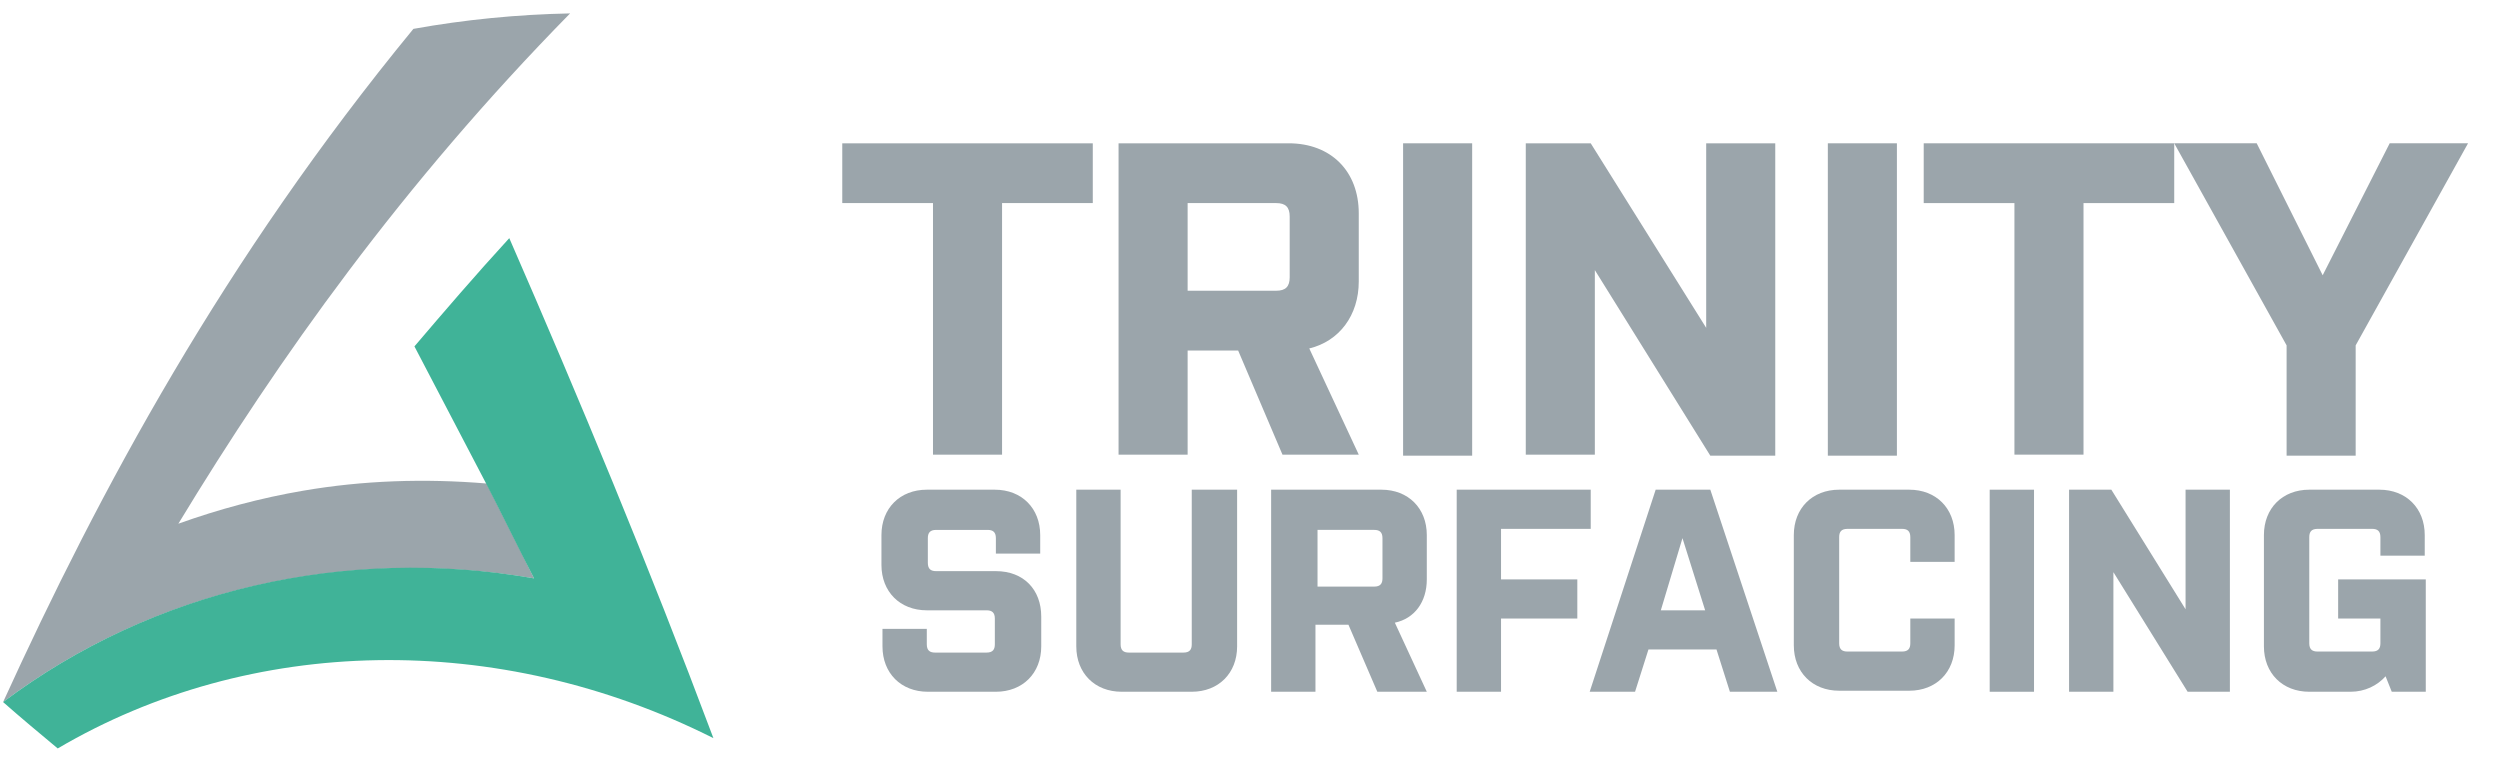 <?xml version="1.0" encoding="UTF-8"?>
<!-- Generator: Adobe Illustrator 24.2.1, SVG Export Plug-In . SVG Version: 6.00 Build 0)  -->
<svg version="1.1" id="Layer_1" xmlns="http://www.w3.org/2000/svg" xmlns:xlink="http://www.w3.org/1999/xlink" x="0px" y="0px" viewBox="0 0 242.5 74.2" style="enable-background:new 0 0 242.5 74.2;" xml:space="preserve">
<style type="text/css">
	.st0{fill:#9BA5AB;}
	.st1{fill:#40B398;}
</style>
<g>
	<g>
		<path class="st0" d="M47.2,46.9c-6-0.5-12-0.3-17.8,0.7c-4.1,0.7-8.2,1.8-12.1,3.2C27,34.8,39,17.9,55.3,1.3    c-5.1,0.1-10.2,0.6-15.2,1.5C21.7,25.2,9.7,47.5,0.3,68.1c14.5-10.9,33.2-15.1,51.5-12C50.3,53,48.7,49.9,47.2,46.9z"/>
		<path class="st1" d="M40.2,33.6c2.3,4.4,4.6,8.8,6.9,13.2c1.6,3.1,3.1,6.2,4.7,9.3c-18.3-3.2-37,1.1-51.5,12    c1.7,1.5,3.5,3,5.3,4.5c18.7-11,42.7-11.5,63.6-1c-6.3-16.8-13-32.9-19.8-48.5C46.1,26.7,43.1,30.2,40.2,33.6z"/>
	</g>
	<g>
		<path class="st0" d="M81.7,13.9h24.3v5.8h-8.8v24.4h-6.7V19.7h-8.8V13.9z"/>
		<path class="st0" d="M127,33.8l4.8,10.3h-7.4l-4.3-10.1h-4.9v10.1h-6.7V13.9H125c4.1,0,6.8,2.7,6.8,6.8v6.6    C131.8,30.6,129.9,33.1,127,33.8z M125.1,21c0-0.9-0.4-1.3-1.3-1.3h-8.6v8.5h8.6c0.9,0,1.3-0.4,1.3-1.3V21z"/>
		<path class="st0" d="M136.1,13.9h6.7v30.3h-6.7V13.9z"/>
		<path class="st0" d="M154.7,26.2v17.9H148V13.9h6.3l11.2,17.9V13.9h6.7v30.3h-6.3L154.7,26.2z"/>
		<path class="st0" d="M177.3,13.9h6.7v30.3h-6.7V13.9z"/>
		<path class="st0" d="M186.6,13.9h24.3v5.8h-8.8v24.4h-6.7V19.7h-8.8V13.9z"/>
		<path class="st0" d="M228.5,44.2h-6.7V33.5l-10.9-19.6h8l6.4,12.8l6.5-12.8h7.6l-10.9,19.6V44.2z"/>
	</g>
	<g>
		<path class="st0" d="M101,59.8v2.9c0,2.6-1.8,4.4-4.4,4.4h-6.6c-2.6,0-4.4-1.8-4.4-4.4V61h4.3v1.5c0,0.6,0.3,0.8,0.8,0.8h5    c0.6,0,0.8-0.3,0.8-0.8V60c0-0.6-0.3-0.8-0.8-0.8h-5.8c-2.6,0-4.4-1.8-4.4-4.4v-2.9c0-2.6,1.8-4.4,4.4-4.4h6.6    c2.6,0,4.4,1.8,4.4,4.4v1.8h-4.3v-1.5c0-0.6-0.3-0.8-0.8-0.8h-5c-0.6,0-0.8,0.3-0.8,0.8v2.4c0,0.6,0.3,0.8,0.8,0.8h5.8    C99.3,55.4,101,57.2,101,59.8z"/>
		<path class="st0" d="M120,47.5v15.2c0,2.6-1.8,4.4-4.4,4.4h-6.8c-2.6,0-4.4-1.8-4.4-4.4V47.5h4.3v15c0,0.6,0.3,0.8,0.8,0.8h5.3    c0.6,0,0.8-0.3,0.8-0.8v-15H120z"/>
		<path class="st0" d="M135.3,60.4l3.1,6.7h-4.8l-2.8-6.5h-3.2v6.5h-4.3V47.5H134c2.6,0,4.4,1.8,4.4,4.4v4.3    C138.4,58.4,137.2,60,135.3,60.4z M134.1,52.2c0-0.6-0.3-0.8-0.8-0.8h-5.5v5.5h5.5c0.6,0,0.8-0.3,0.8-0.8V52.2z"/>
		<path class="st0" d="M141.2,47.5h13.1v3.8h-8.7v4.9h7.4V60h-7.4v7.1h-4.3V47.5z"/>
		<path class="st0" d="M172.4,67.1h-4.6l-1.3-4.1h-6.6l-1.3,4.1h-4.4l6.4-19.6h5.3L172.4,67.1z M161.1,59.2h4.3l-2.2-7L161.1,59.2z"/>
		<path class="st0" d="M185.3,54.5v-2.4c0-0.6-0.3-0.8-0.8-0.8h-5.3c-0.6,0-0.8,0.3-0.8,0.8v10.3c0,0.6,0.3,0.8,0.8,0.8h5.3    c0.6,0,0.8-0.3,0.8-0.8v-2.4h4.3v2.6c0,2.6-1.8,4.4-4.4,4.4h-6.8c-2.6,0-4.4-1.8-4.4-4.4V51.9c0-2.6,1.8-4.4,4.4-4.4h6.8    c2.6,0,4.4,1.8,4.4,4.4v2.6H185.3z"/>
		<path class="st0" d="M193,47.5h4.3v19.6H193V47.5z"/>
		<path class="st0" d="M205,55.5v11.6h-4.3V47.5h4.1l7.2,11.6V47.5h4.3v19.6h-4.1L205,55.5z"/>
		<path class="st0" d="M235.2,67.1h-3.2l-0.6-1.5c-0.8,0.9-2,1.5-3.4,1.5H224c-2.6,0-4.4-1.8-4.4-4.4V51.9c0-2.6,1.8-4.4,4.4-4.4    h6.8c2.6,0,4.4,1.8,4.4,4.4v2h-4.3v-1.8c0-0.6-0.3-0.8-0.8-0.8h-5.3c-0.6,0-0.8,0.3-0.8,0.8v10.3c0,0.6,0.3,0.8,0.8,0.8h5.3    c0.6,0,0.8-0.3,0.8-0.8V60h-4.1v-3.8h8.5V67.1z"/>
	</g>
</g>
</svg>